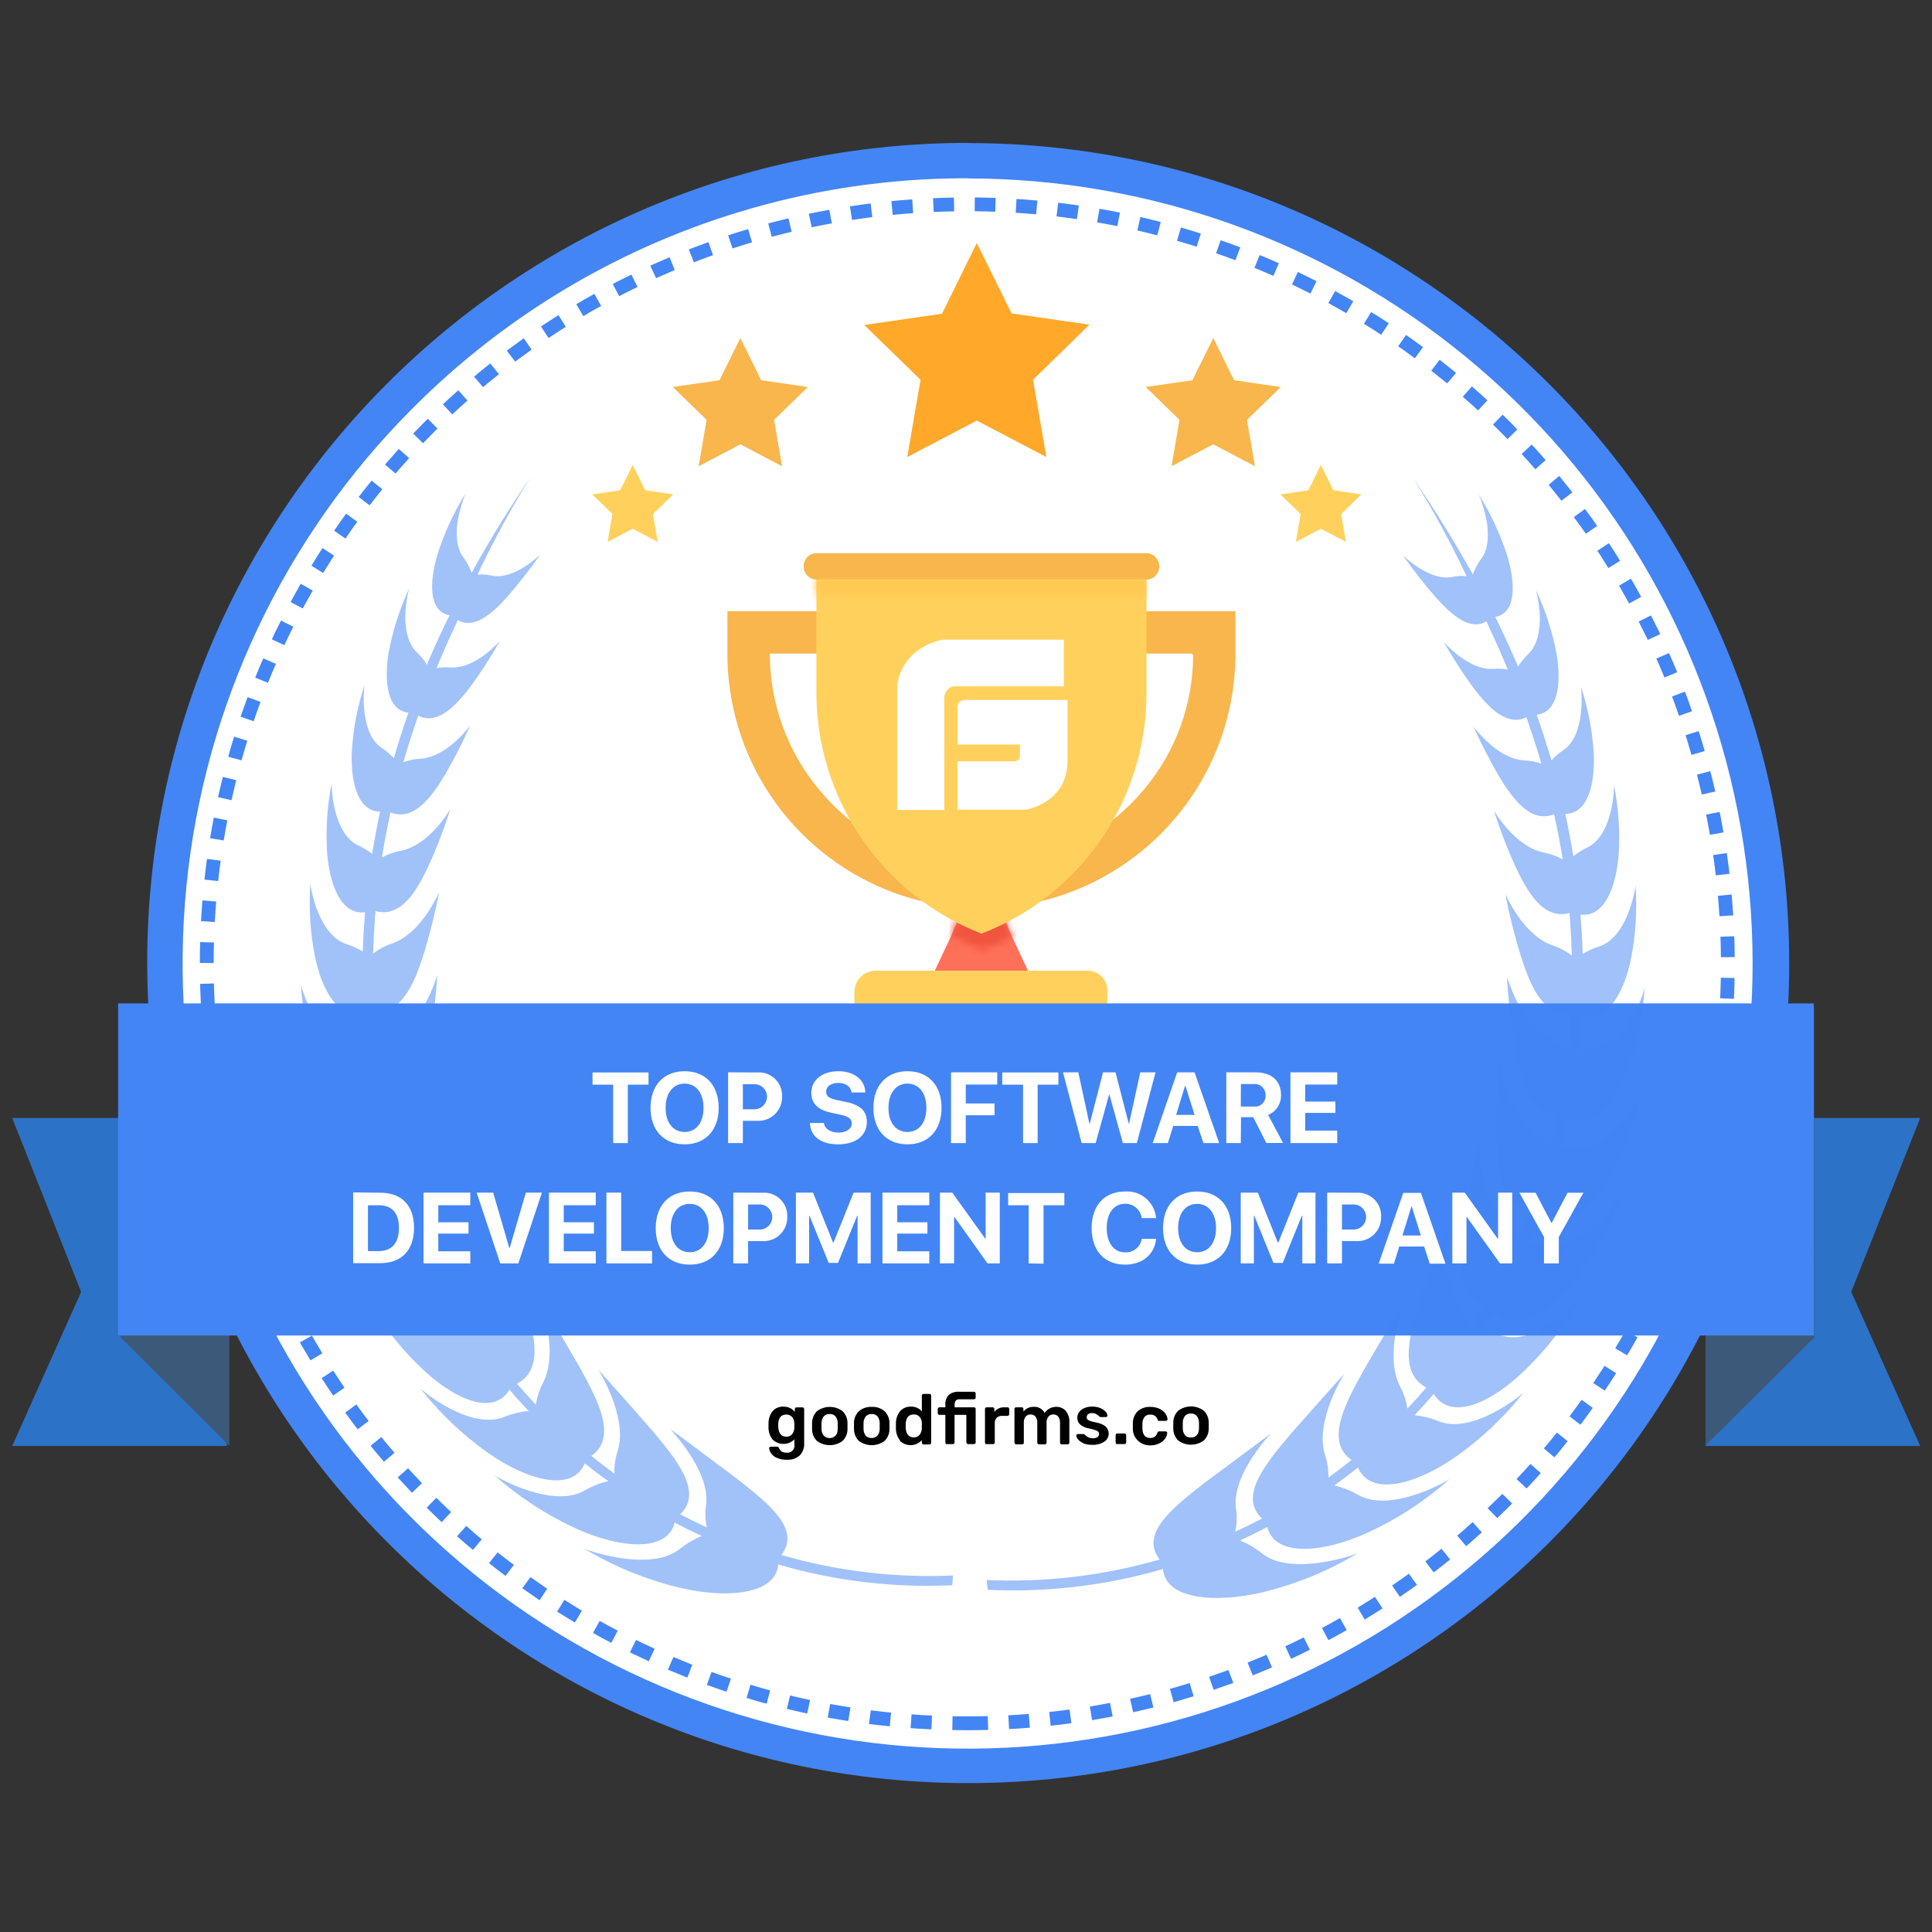 <svg width="280" height="280" viewBox="0 0 280 280" fill="none" xmlns="http://www.w3.org/2000/svg">
<rect x="0" y="0" width="280" height="280" fill="#333333" stroke="none"/>
<path d="M140.308 255.822C204.613 255.822 256.742 203.77 256.742 139.56C256.742 75.351 204.613 23.299 140.308 23.299C76.003 23.299 23.873 75.351 23.873 139.56C23.873 203.77 76.003 255.822 140.308 255.822Z" fill="white"/>
<path d="M140.308 25.862C166.627 25.879 192.126 35.022 212.461 51.734C232.796 68.445 246.708 91.691 251.828 117.511C256.948 143.33 252.959 170.127 240.54 193.335C228.121 216.543 208.04 234.726 183.72 244.788C159.399 254.849 132.343 256.166 107.16 248.514C81.977 240.862 60.226 224.715 45.613 202.822C30.999 180.93 24.427 154.648 27.016 128.453C29.605 102.258 41.195 77.771 59.811 59.164C70.366 48.564 82.917 40.162 96.737 34.441C110.558 28.721 125.376 25.797 140.333 25.836M140.333 20.709C74.61 20.709 21.335 73.905 21.335 139.491C21.335 205.078 74.584 258.419 140.308 258.419C206.031 258.419 259.305 205.223 259.305 139.637C259.305 74.05 206.031 20.735 140.308 20.735L140.333 20.709Z" fill="#4385F4"/>
<path d="M140.188 249.754C201.067 249.754 250.411 200.472 250.411 139.679C250.411 78.887 201.067 29.613 140.188 29.613C79.309 29.613 29.965 78.895 29.965 139.679C29.965 200.463 79.318 249.754 140.188 249.754Z" stroke="#4385F4" stroke-width="2" stroke-miterlimit="10" stroke-dasharray="3 3"/>
<path d="M148.98 140.679H135.48L137.787 135.774L139.778 131.177H144.691L146.682 135.774L148.98 140.679Z" fill="#FF7058"/>
<path d="M157.567 140.679H126.893C126.082 140.682 125.304 141.004 124.729 141.577C124.155 142.15 123.83 142.927 123.825 143.739V153.694H160.489V143.739C160.517 143.342 160.461 142.943 160.326 142.568C160.191 142.194 159.979 141.852 159.704 141.564C159.429 141.276 159.097 141.049 158.729 140.896C158.361 140.744 157.965 140.67 157.567 140.679Z" fill="#FFD15C"/>
<mask id="mask0_113_200" style="mask-type:luminance" maskUnits="userSpaceOnUse" x="137" y="131" width="10" height="7">
<path d="M146.682 135.775C145.485 136.408 144.255 136.978 142.999 137.484L142.23 137.638L141.47 137.33C140.213 136.826 138.983 136.256 137.787 135.621L139.778 131.023H144.529L146.682 135.775Z" fill="white"/>
</mask>
<g mask="url(#mask0_113_200)">
<path d="M150.954 126.751H133.515V141.885H150.954V126.751Z" fill="#F1543F"/>
</g>
<path d="M166.163 80.169H118.314C117.827 80.176 117.361 80.372 117.017 80.717C116.672 81.062 116.475 81.527 116.469 82.015C116.457 82.267 116.496 82.519 116.583 82.757C116.67 82.994 116.803 83.211 116.975 83.397C117.147 83.582 117.353 83.731 117.583 83.836C117.813 83.94 118.062 83.998 118.314 84.006H166.163C166.649 83.997 167.112 83.799 167.455 83.455C167.798 83.111 167.993 82.646 168 82.16C168.011 81.908 167.973 81.657 167.886 81.42C167.8 81.183 167.668 80.966 167.497 80.781C167.326 80.596 167.12 80.447 166.891 80.341C166.662 80.236 166.415 80.178 166.163 80.169ZM105.421 88.595V94.876C105.446 102.168 107.63 109.289 111.698 115.34C115.766 121.392 121.535 126.103 128.277 128.878C137.218 132.559 147.251 132.559 156.192 128.878C162.934 126.103 168.703 121.392 172.771 115.34C176.838 109.289 179.023 102.168 179.048 94.876V88.595H105.421ZM172.922 94.876C172.923 101.989 170.425 108.876 165.864 114.334C162.981 117.81 159.372 120.612 155.291 122.543C151.209 124.474 146.754 125.487 142.239 125.511C137.719 125.521 133.254 124.523 129.168 122.589C125.083 120.656 121.48 117.836 118.622 114.334C114.098 108.855 111.605 101.981 111.564 94.876V94.722H172.768V94.876H172.922Z" fill="#F8B64C"/>
<path d="M166.163 84.006V100.541C166.151 108.075 163.859 115.429 159.588 121.635C155.318 127.841 149.27 132.61 142.239 135.313C135.201 132.576 129.153 127.779 124.885 121.549C120.617 115.32 118.327 107.948 118.314 100.396V84.006H166.163Z" fill="#FFD15C"/>
<mask id="mask1_113_200" style="mask-type:luminance" maskUnits="userSpaceOnUse" x="118" y="84" width="49" height="3">
<path d="M166.009 84.006H118.306V86.305H166.009V84.006Z" fill="white"/>
</mask>
<g mask="url(#mask1_113_200)">
<path d="M170.281 79.733H114.034V90.578H170.281V79.733Z" fill="#FFC952"/>
</g>
<path d="M140.128 101.439C140.128 101.439 138.753 101.302 138.753 102.515V107.907H147.818V109.523C147.824 109.634 147.805 109.746 147.763 109.85C147.722 109.954 147.658 110.047 147.577 110.124C147.496 110.202 147.399 110.26 147.293 110.296C147.187 110.333 147.075 110.346 146.964 110.334H138.761V117.342H148.673C148.673 117.342 154.654 116.427 154.713 110.334V101.439H140.128ZM154.175 92.705H136.54C130.157 94.218 130.02 99.541 130.02 99.541V117.384H136.856V101.148C136.853 100.762 136.98 100.387 137.217 100.083C137.455 99.779 137.788 99.564 138.163 99.473H154.184L154.175 92.705Z" fill="white"/>
<path opacity="0.5" d="M84.709 224.443L84.615 224.383C84.615 224.383 84.649 224.408 84.709 224.443ZM71.576 213.769L71.508 213.701C71.508 213.701 71.534 213.735 71.576 213.769ZM43.619 142.679V142.628C43.619 142.628 43.619 142.654 43.619 142.688V142.679ZM44.978 127.947C44.978 127.887 44.978 127.853 44.978 127.862C44.978 127.87 44.969 127.904 44.978 127.956V127.947ZM48.079 113.42C48.079 113.42 48.079 113.42 48.079 113.42Z" fill="#4385F4"/>
<g opacity="0.5">
<path d="M138.12 228.331C129.722 228.708 121.32 227.703 113.247 225.357C116.135 221.614 111.368 217.888 106.796 214.299L97.218 207.146C97.107 207.232 102.857 212.957 102.345 217.948C102.158 219.083 102.19 220.243 102.439 221.366C101.131 220.759 99.876 220.135 98.577 219.469C101.935 216.247 98.132 211.633 94.475 207.257C90.613 202.839 86.717 198.507 86.709 198.498C86.7 198.49 90.981 205.232 89.562 210.146C89.181 211.244 89.001 212.402 89.033 213.564C87.896 212.709 86.785 211.906 85.709 211C89.486 208.334 86.734 203.07 84 198.131C81.129 193.115 78.164 188.244 78.164 188.235C78.164 188.227 81.052 195.559 78.779 200.25C78.213 201.286 77.834 202.415 77.66 203.583C76.72 202.58 75.809 201.563 74.926 200.532C78.967 198.456 77.395 192.841 75.678 187.492C73.772 182.065 71.722 176.981 71.739 176.904C71.756 176.827 73.268 184.526 70.226 188.868C69.487 189.811 68.91 190.871 68.517 192.004C67.788 190.864 67.088 189.725 66.416 188.586C70.688 187.082 70.167 181.305 69.406 175.836C68.475 170.247 67.33 164.983 67.33 164.923C67.33 164.863 67.578 172.614 63.861 176.425C62.991 177.256 62.259 178.219 61.691 179.279C61.357 178.502 61.024 177.724 60.708 176.938C60.469 176.331 60.23 175.725 60.007 175.109C64.339 174.306 64.724 168.828 64.843 163.633C64.843 158.326 64.536 153.31 64.51 153.258C64.485 153.207 63.656 160.377 59.563 163.513C58.61 164.178 57.771 164.991 57.077 165.923C56.649 164.282 56.222 162.641 55.932 160.984C60.204 160.864 61.392 155.856 62.237 150.994C63.083 146.132 63.391 141.346 63.348 141.346C63.305 141.346 61.639 147.815 57.367 150.139C56.354 150.647 55.43 151.317 54.633 152.122C54.428 150.253 54.277 148.382 54.18 146.508C58.298 147.003 60.05 142.491 61.46 138.107C62.337 135.212 63.068 132.275 63.647 129.305C63.596 129.305 61.246 135.099 56.948 136.689C55.915 137.027 54.944 137.536 54.078 138.193C54.129 136.526 54.214 134.86 54.334 133.211C54.334 132.818 54.402 132.425 54.428 132.04C58.145 133.074 60.46 129.066 62.237 125.204C64.015 121.341 65.271 117.248 65.271 117.239C65.271 117.231 62.391 122.367 58.187 123.281C57.198 123.451 56.243 123.78 55.359 124.255C55.701 122.076 56.12 119.905 56.598 117.743C59.862 119.068 62.443 115.693 64.476 112.317C65.833 109.977 67.065 107.567 68.167 105.096C68.167 105.096 64.937 109.668 60.964 109.959C60.109 109.993 59.265 110.161 58.461 110.454C59.11 108.21 59.828 105.965 60.614 103.72C63.382 105.13 66.048 102.344 68.236 99.448C69.767 97.337 71.176 95.14 72.457 92.868C72.457 92.868 68.97 96.969 65.296 96.73C64.617 96.672 63.934 96.704 63.263 96.824C64.168 94.648 65.134 92.466 66.159 90.278L66.339 89.851C68.637 91.269 71.294 88.996 73.576 86.433C75.26 84.488 76.843 82.457 78.318 80.348C78.318 80.348 74.558 84.091 71.269 83.433C70.596 83.269 69.9 83.217 69.21 83.279C71.494 78.419 74.062 73.697 76.9 69.137C73.695 73.837 70.85 78.451 68.355 83.023C68.06 82.196 67.642 81.419 67.116 80.716C66.065 79.297 66.04 77.007 66.416 75.05C66.652 73.832 67.01 72.642 67.484 71.495C65.787 74.231 64.429 77.164 63.442 80.229C62.135 84.553 62.178 88.646 65.151 89.159C63.963 91.552 62.878 93.953 61.87 96.337C61.456 95.671 60.959 95.059 60.392 94.517C59.033 93.226 58.683 90.936 58.743 88.945C58.797 87.704 58.986 86.472 59.307 85.271C57.932 88.209 56.936 91.31 56.342 94.5C55.607 98.875 56.154 102.96 59.187 103.293C58.418 105.492 57.715 107.691 57.077 109.89C56.567 109.334 55.994 108.841 55.368 108.42C52.07 106.31 52.719 99.73 52.839 99.234C51.8 102.384 51.177 105.656 50.984 108.967C50.805 113.479 51.899 117.59 55.069 117.624C55.069 117.624 55.069 117.624 55.069 117.675C54.641 119.686 54.266 121.711 53.941 123.751C53.331 123.275 52.669 122.87 51.967 122.546C48.216 120.837 48.02 114.001 48.079 113.462C47.401 116.853 47.18 120.319 47.421 123.768C47.831 128.485 49.54 132.647 52.898 132.202C52.745 134.1 52.636 135.997 52.574 137.894C51.857 137.458 51.091 137.108 50.292 136.851C46.217 135.595 45.038 128.853 44.978 128.007C44.73 131.614 44.966 135.238 45.678 138.782C46.687 143.653 49.25 147.943 52.676 146.866C52.767 148.61 52.91 150.353 53.103 152.096C52.257 151.694 51.36 151.407 50.438 151.242C45.918 150.498 43.739 143.354 43.602 142.696C43.838 146.563 44.606 150.379 45.883 154.036C47.678 159.104 51.061 163.351 54.556 161.488C54.889 163.077 55.257 164.667 55.675 166.248C54.673 165.919 53.628 165.735 52.574 165.701C47.635 165.564 44.269 158.061 44.157 157.6C44.971 161.671 46.357 165.607 48.276 169.29C51.002 174.477 55.316 178.545 58.717 175.784C59.247 177.186 59.816 178.573 60.426 179.946C59.284 179.718 58.115 179.663 56.957 179.784C51.702 180.365 46.917 172.725 46.866 172.443C48.35 176.639 50.446 180.593 53.086 184.176C56.846 189.303 62.152 192.986 65.228 189.389C65.912 190.528 66.624 191.668 67.364 192.807C66.196 192.74 65.024 192.847 63.886 193.123C58.649 194.456 52.514 187.252 52.616 187.141C54.758 191.157 57.511 194.815 60.776 197.986C65.407 202.557 71.363 205.446 73.841 201.404C74.695 202.446 75.661 203.48 76.618 204.489C75.445 204.59 74.293 204.864 73.2 205.301C68.355 207.369 61.52 201.848 60.87 201.164C63.73 204.82 67.116 208.031 70.918 210.693C76.498 214.555 82.949 216.333 84.76 212.086C85.86 212.986 86.999 213.84 88.178 214.649C86.98 214.928 85.829 215.38 84.76 215.991C80.283 218.657 72.371 214.325 71.568 213.735C75.119 216.898 79.118 219.518 83.436 221.511C89.802 224.408 96.714 225.041 97.782 220.657C99.064 221.34 100.345 221.981 101.713 222.597C100.573 223.064 99.505 223.691 98.543 224.459C94.484 227.801 85.726 224.904 84.701 224.459C88.915 226.992 93.486 228.876 98.261 230.048C105.258 231.757 112.436 231.125 112.786 226.733C120.965 229.13 129.487 230.146 138.001 229.741L138.12 228.331Z" fill="#4385F4"/>
</g>
<path d="M173.451 208.001C173.667 207.713 173.779 207.36 173.767 207.001C173.767 206.933 173.767 206.804 173.767 206.608C173.767 206.411 173.767 206.275 173.767 206.206C173.779 205.845 173.664 205.492 173.443 205.206C173.337 205.087 173.204 204.994 173.056 204.934C172.908 204.875 172.748 204.851 172.588 204.865C172.429 204.852 172.269 204.877 172.121 204.936C171.973 204.995 171.841 205.088 171.734 205.206C171.516 205.493 171.404 205.846 171.418 206.206V206.608V207.001C171.405 207.362 171.52 207.716 171.742 208.001C171.851 208.117 171.984 208.207 172.132 208.265C172.28 208.322 172.439 208.346 172.597 208.334C172.755 208.347 172.914 208.323 173.062 208.266C173.21 208.208 173.343 208.117 173.451 208.001ZM170.751 208.761C170.526 208.537 170.347 208.271 170.225 207.978C170.104 207.684 170.041 207.37 170.042 207.052V206.155C170.042 205.837 170.105 205.521 170.228 205.228C170.351 204.934 170.532 204.668 170.76 204.446C171.294 204.047 171.943 203.832 172.61 203.832C173.276 203.832 173.925 204.047 174.46 204.446C174.687 204.668 174.868 204.934 174.991 205.228C175.115 205.521 175.178 205.837 175.177 206.155C175.177 206.232 175.177 206.386 175.177 206.608C175.177 206.83 175.177 206.975 175.177 207.052C175.18 207.37 175.118 207.685 174.997 207.979C174.875 208.273 174.695 208.539 174.468 208.761C173.931 209.16 173.279 209.376 172.61 209.376C171.94 209.376 171.289 209.16 170.751 208.761ZM164.89 208.761C164.662 208.539 164.483 208.273 164.361 207.979C164.239 207.686 164.178 207.37 164.181 207.052V206.642V206.232C164.179 205.914 164.241 205.599 164.363 205.306C164.484 205.012 164.664 204.746 164.89 204.523C165.388 204.091 166.034 203.867 166.693 203.899C167.164 203.885 167.632 203.982 168.06 204.181C168.399 204.338 168.694 204.579 168.914 204.882C169.08 205.116 169.18 205.39 169.205 205.676C169.208 205.71 169.204 205.743 169.192 205.774C169.18 205.805 169.161 205.833 169.136 205.856C169.087 205.9 169.023 205.924 168.957 205.924H168.051C167.996 205.941 167.936 205.941 167.88 205.924C167.835 205.875 167.8 205.817 167.778 205.753C167.702 205.53 167.562 205.334 167.376 205.189C167.186 205.067 166.962 205.007 166.735 205.018C166.577 205.001 166.417 205.021 166.269 205.077C166.12 205.134 165.987 205.225 165.881 205.343C165.662 205.633 165.551 205.989 165.565 206.351V207.069C165.61 207.958 165.986 208.402 166.693 208.402C166.921 208.411 167.147 208.351 167.342 208.231C167.527 208.084 167.664 207.884 167.735 207.659C167.756 207.597 167.791 207.542 167.838 207.497C167.886 207.458 167.947 207.44 168.009 207.445H168.914C168.98 207.446 169.044 207.47 169.094 207.514C169.118 207.536 169.137 207.564 169.149 207.595C169.161 207.626 169.165 207.66 169.162 207.693C169.136 207.97 169.039 208.235 168.88 208.462C168.664 208.773 168.369 209.021 168.026 209.18C167.595 209.39 167.12 209.493 166.641 209.479C165.996 209.472 165.376 209.222 164.907 208.778L164.89 208.761ZM161.754 209.214C161.732 209.192 161.714 209.165 161.703 209.136C161.691 209.106 161.685 209.075 161.686 209.043V208.001C161.683 207.968 161.688 207.934 161.699 207.903C161.711 207.872 161.729 207.843 161.753 207.82C161.776 207.796 161.804 207.778 161.836 207.767C161.867 207.755 161.9 207.75 161.933 207.753H162.967C162.999 207.752 163.03 207.758 163.06 207.77C163.089 207.782 163.116 207.799 163.138 207.821C163.162 207.844 163.182 207.872 163.195 207.903C163.208 207.934 163.215 207.967 163.215 208.001V209.035C163.216 209.066 163.21 209.098 163.198 209.127C163.186 209.156 163.169 209.183 163.147 209.206C163.125 209.231 163.097 209.252 163.066 209.265C163.035 209.278 163.001 209.284 162.967 209.283H161.933C161.898 209.29 161.861 209.289 161.825 209.28C161.79 209.271 161.757 209.254 161.728 209.231L161.754 209.214ZM157.012 209.154C156.714 209.034 156.448 208.847 156.234 208.607C156.095 208.46 156.008 208.271 155.987 208.069C155.984 208.039 155.988 208.009 155.998 207.981C156.009 207.953 156.025 207.928 156.046 207.907C156.09 207.865 156.148 207.841 156.209 207.838H157.063C157.092 207.84 157.121 207.849 157.146 207.864C157.171 207.879 157.193 207.899 157.208 207.924L157.439 208.12C157.697 208.338 158.025 208.454 158.362 208.445C158.594 208.455 158.824 208.402 159.028 208.291C159.108 208.244 159.174 208.177 159.219 208.095C159.264 208.014 159.287 207.923 159.285 207.83C159.289 207.708 159.246 207.588 159.165 207.497C159.045 207.388 158.902 207.309 158.746 207.266C158.447 207.165 158.142 207.082 157.832 207.018C157.362 206.949 156.919 206.754 156.55 206.454C156.411 206.329 156.301 206.174 156.229 206.001C156.156 205.828 156.123 205.641 156.132 205.454C156.135 205.176 156.221 204.905 156.38 204.677C156.567 204.418 156.821 204.214 157.114 204.087C157.48 203.924 157.877 203.846 158.276 203.856C158.686 203.845 159.093 203.917 159.473 204.07C159.764 204.189 160.027 204.369 160.242 204.6C160.388 204.747 160.478 204.94 160.498 205.147C160.499 205.175 160.495 205.203 160.484 205.23C160.474 205.256 160.458 205.28 160.438 205.3C160.418 205.323 160.392 205.34 160.364 205.352C160.336 205.364 160.306 205.37 160.276 205.369H159.507C159.474 205.371 159.441 205.365 159.412 205.352C159.382 205.339 159.356 205.318 159.336 205.292C159.255 205.231 159.178 205.166 159.105 205.095C158.996 205.008 158.875 204.936 158.746 204.882C158.598 204.819 158.437 204.79 158.276 204.796C158.069 204.778 157.863 204.836 157.695 204.959C157.63 205.01 157.577 205.077 157.541 205.152C157.506 205.228 157.488 205.311 157.49 205.394C157.485 205.505 157.518 205.614 157.584 205.702C157.697 205.807 157.831 205.886 157.977 205.933C158.256 206.025 158.542 206.097 158.832 206.146C160.062 206.386 160.677 206.924 160.677 207.761C160.679 207.995 160.623 208.226 160.512 208.432C160.402 208.638 160.241 208.813 160.045 208.941C159.519 209.27 158.904 209.428 158.285 209.394C157.841 209.411 157.399 209.335 156.986 209.171L157.012 209.154ZM147.092 209.214C147.07 209.192 147.052 209.165 147.041 209.136C147.029 209.106 147.023 209.075 147.023 209.043V204.198C147.024 204.132 147.048 204.068 147.092 204.019C147.142 203.977 147.206 203.956 147.271 203.959H148.074C148.107 203.956 148.139 203.96 148.17 203.97C148.201 203.98 148.23 203.997 148.254 204.019C148.277 204.042 148.295 204.07 148.307 204.101C148.319 204.132 148.324 204.165 148.322 204.198V204.583C148.498 204.358 148.724 204.178 148.982 204.058C149.241 203.937 149.524 203.88 149.809 203.89C150.134 203.863 150.46 203.935 150.744 204.097C151.028 204.258 151.256 204.502 151.398 204.796C151.57 204.519 151.812 204.292 152.099 204.138C152.396 203.971 152.732 203.885 153.073 203.89C153.33 203.882 153.585 203.929 153.823 204.028C154.06 204.127 154.273 204.275 154.449 204.463C154.829 204.932 155.018 205.527 154.978 206.129V209.077C154.979 209.109 154.973 209.14 154.961 209.17C154.949 209.199 154.932 209.226 154.91 209.248C154.888 209.274 154.86 209.294 154.829 209.308C154.798 209.321 154.764 209.327 154.731 209.325H153.876C153.843 209.325 153.809 209.318 153.778 209.305C153.748 209.292 153.72 209.273 153.697 209.248C153.675 209.226 153.657 209.199 153.645 209.17C153.634 209.14 153.628 209.109 153.628 209.077V206.215C153.657 205.881 153.56 205.548 153.355 205.283C153.265 205.186 153.155 205.11 153.032 205.06C152.91 205.01 152.778 204.987 152.646 204.993C152.518 204.992 152.391 205.017 152.274 205.067C152.156 205.117 152.05 205.191 151.962 205.283C151.752 205.546 151.651 205.88 151.68 206.215V209.077C151.681 209.109 151.675 209.14 151.663 209.17C151.651 209.199 151.634 209.226 151.612 209.248C151.59 209.274 151.562 209.294 151.531 209.308C151.5 209.321 151.466 209.327 151.432 209.325H150.578C150.514 209.321 150.453 209.294 150.407 209.248C150.362 209.203 150.334 209.142 150.33 209.077V206.215C150.362 205.881 150.264 205.547 150.057 205.283C149.965 205.189 149.855 205.114 149.732 205.064C149.61 205.014 149.479 204.99 149.348 204.993C149.22 204.992 149.093 205.018 148.976 205.068C148.858 205.118 148.752 205.191 148.664 205.283C148.454 205.546 148.353 205.88 148.382 206.215V209.077C148.384 209.109 148.38 209.14 148.37 209.169C148.359 209.198 148.343 209.225 148.322 209.248C148.299 209.273 148.271 209.292 148.24 209.305C148.21 209.318 148.176 209.325 148.143 209.325H147.288C147.246 209.33 147.204 209.324 147.165 209.307C147.126 209.291 147.092 209.265 147.066 209.231L147.092 209.214ZM142.82 209.214C142.798 209.192 142.78 209.165 142.768 209.136C142.757 209.106 142.751 209.075 142.751 209.043V204.215C142.75 204.146 142.775 204.079 142.82 204.027C142.843 204.004 142.871 203.986 142.902 203.974C142.933 203.962 142.966 203.957 142.999 203.959H143.853C143.888 203.956 143.922 203.961 143.955 203.973C143.987 203.985 144.017 204.003 144.041 204.027C144.086 204.079 144.111 204.146 144.11 204.215V204.634C144.281 204.407 144.505 204.227 144.764 204.109C145.022 203.991 145.305 203.94 145.588 203.959H146.015C146.048 203.956 146.08 203.96 146.111 203.97C146.142 203.98 146.17 203.997 146.195 204.019C146.218 204.042 146.236 204.07 146.248 204.101C146.259 204.132 146.265 204.165 146.263 204.198V204.95C146.266 204.982 146.261 205.014 146.249 205.044C146.237 205.073 146.219 205.1 146.195 205.121C146.173 205.147 146.145 205.167 146.114 205.18C146.083 205.193 146.049 205.2 146.015 205.198H145.212C145.073 205.19 144.935 205.21 144.804 205.257C144.673 205.304 144.554 205.377 144.452 205.471C144.355 205.572 144.28 205.691 144.232 205.822C144.183 205.953 144.162 206.092 144.17 206.232V209.043C144.172 209.075 144.168 209.107 144.156 209.137C144.144 209.167 144.125 209.193 144.101 209.214C144.08 209.238 144.053 209.258 144.024 209.271C143.995 209.284 143.963 209.291 143.93 209.291H142.948C142.882 209.296 142.818 209.274 142.768 209.231L142.82 209.214ZM137.078 209.214C137.056 209.192 137.038 209.165 137.027 209.136C137.015 209.106 137.009 209.075 137.009 209.043V205.053H136.155C136.122 205.055 136.088 205.05 136.057 205.039C136.026 205.027 135.998 205.009 135.974 204.986C135.951 204.962 135.932 204.934 135.921 204.903C135.909 204.871 135.905 204.838 135.907 204.805V204.198C135.908 204.135 135.932 204.074 135.976 204.027C135.999 204.004 136.027 203.986 136.058 203.974C136.089 203.962 136.122 203.957 136.155 203.959H137.009V203.549C136.99 203.294 137.025 203.038 137.112 202.798C137.199 202.558 137.336 202.339 137.514 202.156C137.943 201.819 138.483 201.658 139.026 201.703H141.153C141.186 201.7 141.218 201.704 141.249 201.714C141.28 201.724 141.309 201.741 141.333 201.763C141.377 201.812 141.401 201.876 141.401 201.942V202.549C141.401 202.582 141.394 202.616 141.381 202.646C141.368 202.677 141.349 202.705 141.324 202.728C141.302 202.75 141.275 202.768 141.246 202.779C141.216 202.791 141.185 202.797 141.153 202.797H139.077C138.975 202.787 138.871 202.799 138.774 202.833C138.676 202.867 138.588 202.922 138.513 202.993C138.394 203.172 138.337 203.385 138.351 203.6V203.959H141.153C141.186 203.956 141.218 203.96 141.249 203.97C141.28 203.98 141.309 203.997 141.333 204.019C141.377 204.068 141.401 204.132 141.401 204.198V209.043C141.402 209.075 141.396 209.106 141.384 209.136C141.372 209.165 141.355 209.192 141.333 209.214C141.311 209.24 141.283 209.26 141.252 209.273C141.221 209.287 141.187 209.293 141.153 209.291H140.299C140.235 209.287 140.174 209.26 140.128 209.214C140.083 209.168 140.055 209.108 140.051 209.043V205.053H138.342V209.043C138.345 209.075 138.34 209.107 138.328 209.137C138.317 209.167 138.298 209.193 138.274 209.214C138.252 209.24 138.224 209.26 138.193 209.273C138.162 209.287 138.128 209.293 138.095 209.291H137.24C137.202 209.298 137.163 209.297 137.126 209.286C137.089 209.276 137.055 209.257 137.027 209.231L137.078 209.214ZM133.293 207.924C133.488 207.655 133.595 207.333 133.6 207.001C133.6 206.915 133.6 206.787 133.6 206.608C133.6 206.428 133.6 206.292 133.6 206.206C133.594 205.894 133.482 205.593 133.284 205.352C133.178 205.231 133.046 205.136 132.898 205.074C132.75 205.012 132.59 204.984 132.43 204.993C131.703 204.993 131.31 205.446 131.259 206.351V206.967C131.31 207.821 131.703 208.317 132.43 208.317C132.594 208.326 132.759 208.295 132.909 208.226C133.06 208.158 133.191 208.054 133.293 207.924ZM130.447 208.778C130.05 208.275 129.836 207.651 129.841 207.009V206.292C129.835 205.654 130.046 205.033 130.439 204.531C130.637 204.306 130.884 204.129 131.161 204.013C131.438 203.898 131.737 203.847 132.037 203.865C132.331 203.852 132.625 203.906 132.896 204.023C133.166 204.14 133.407 204.317 133.6 204.54V202.258C133.6 202.225 133.607 202.191 133.62 202.161C133.633 202.13 133.653 202.102 133.677 202.079C133.7 202.058 133.727 202.042 133.756 202.031C133.786 202.021 133.817 202.017 133.848 202.019H134.702C134.735 202.016 134.767 202.02 134.798 202.03C134.829 202.041 134.858 202.057 134.882 202.079C134.905 202.102 134.923 202.13 134.935 202.161C134.947 202.192 134.952 202.225 134.95 202.258V209.095C134.953 209.126 134.948 209.158 134.936 209.188C134.924 209.218 134.906 209.244 134.882 209.265C134.86 209.291 134.832 209.311 134.801 209.325C134.77 209.338 134.736 209.344 134.702 209.342H133.848C133.784 209.338 133.723 209.311 133.677 209.265C133.632 209.22 133.604 209.159 133.6 209.095V208.71C133.399 208.935 133.155 209.116 132.881 209.242C132.607 209.368 132.31 209.437 132.009 209.443C131.707 209.45 131.408 209.394 131.129 209.28C130.85 209.165 130.598 208.995 130.388 208.778H130.447ZM127.175 208.069C127.391 207.782 127.502 207.429 127.491 207.069C127.491 207.001 127.491 206.873 127.491 206.676C127.491 206.48 127.491 206.343 127.491 206.275C127.501 205.915 127.39 205.563 127.175 205.275C127.068 205.156 126.936 205.063 126.788 205.004C126.639 204.944 126.48 204.92 126.32 204.933C126.161 204.921 126.002 204.946 125.854 205.005C125.706 205.065 125.573 205.157 125.466 205.275C125.251 205.563 125.14 205.915 125.15 206.275V207.069C125.138 207.429 125.25 207.782 125.466 208.069C125.575 208.185 125.708 208.275 125.856 208.332C126.003 208.39 126.162 208.414 126.32 208.402C126.49 208.414 126.66 208.383 126.815 208.313C126.97 208.243 127.105 208.136 127.209 208.001L127.175 208.069ZM124.475 208.83C124.249 208.606 124.071 208.34 123.949 208.046C123.827 207.753 123.765 207.438 123.766 207.121V206.223C123.765 205.905 123.828 205.59 123.952 205.296C124.075 205.003 124.256 204.737 124.483 204.514C125.003 204.078 125.669 203.858 126.346 203.899C127.017 203.859 127.678 204.079 128.192 204.514C128.419 204.737 128.6 205.003 128.723 205.296C128.847 205.59 128.91 205.905 128.909 206.223C128.909 206.3 128.909 206.454 128.909 206.676C128.909 206.898 128.909 207.044 128.909 207.121C128.91 207.438 128.848 207.753 128.726 208.046C128.604 208.34 128.426 208.606 128.2 208.83C127.661 209.229 127.008 209.445 126.337 209.445C125.667 209.445 125.014 209.229 124.475 208.83ZM121.1 208.069C121.317 207.782 121.425 207.428 121.407 207.069C121.415 206.938 121.415 206.807 121.407 206.676C121.415 206.542 121.415 206.408 121.407 206.275C121.421 205.915 121.309 205.561 121.091 205.275C120.985 205.155 120.853 205.062 120.704 205.003C120.556 204.943 120.396 204.919 120.237 204.933C120.078 204.921 119.918 204.945 119.77 205.004C119.622 205.064 119.489 205.156 119.382 205.275C119.161 205.56 119.047 205.914 119.058 206.275V207.069C119.045 207.43 119.16 207.784 119.382 208.069C119.611 208.293 119.917 208.418 120.237 208.418C120.556 208.418 120.863 208.293 121.091 208.069H121.1ZM118.4 208.83C118.173 208.607 117.993 208.341 117.871 208.047C117.749 207.754 117.688 207.438 117.691 207.121V206.223C117.69 205.905 117.753 205.59 117.877 205.296C118 205.003 118.181 204.737 118.408 204.514C118.943 204.115 119.591 203.9 120.258 203.9C120.925 203.9 121.574 204.115 122.108 204.514C122.336 204.737 122.516 205.003 122.64 205.296C122.763 205.59 122.826 205.905 122.826 206.223C122.826 206.3 122.826 206.454 122.826 206.676C122.826 206.898 122.826 207.044 122.826 207.121C122.826 207.438 122.764 207.753 122.642 208.046C122.521 208.34 122.342 208.606 122.117 208.83C121.579 209.229 120.927 209.444 120.258 209.444C119.589 209.444 118.937 209.229 118.4 208.83ZM114.811 207.838C115.004 207.578 115.114 207.265 115.127 206.941C115.133 206.83 115.133 206.719 115.127 206.608C115.133 206.5 115.133 206.391 115.127 206.283C115.114 205.957 115.004 205.641 114.811 205.377C114.706 205.255 114.575 205.158 114.427 205.094C114.279 205.03 114.118 205.001 113.957 205.01C113.213 205.01 112.829 205.463 112.786 206.369V206.608C112.786 207.676 113.179 208.214 113.965 208.214C114.134 208.223 114.303 208.191 114.456 208.119C114.61 208.048 114.743 207.939 114.845 207.804L114.811 207.838ZM112.513 211.257C112.187 211.103 111.909 210.864 111.709 210.564C111.575 210.367 111.495 210.137 111.479 209.898C111.477 209.866 111.483 209.834 111.494 209.805C111.506 209.776 111.524 209.749 111.547 209.727C111.594 209.686 111.656 209.665 111.718 209.667H112.632C112.69 209.663 112.747 209.678 112.795 209.71C112.846 209.755 112.882 209.814 112.897 209.881C112.973 210.057 113.09 210.213 113.239 210.334C113.444 210.476 113.691 210.542 113.94 210.522C114.105 210.554 114.275 210.544 114.436 210.494C114.597 210.444 114.742 210.355 114.86 210.235C114.978 210.115 115.064 209.967 115.11 209.805C115.157 209.643 115.163 209.473 115.127 209.308V208.607C114.705 209.027 114.133 209.262 113.538 209.262C112.943 209.262 112.371 209.027 111.949 208.607C111.565 208.102 111.363 207.482 111.376 206.847V206.565V206.292C111.37 205.657 111.574 205.038 111.957 204.531C112.154 204.304 112.4 204.126 112.678 204.01C112.955 203.894 113.255 203.844 113.555 203.865C113.886 203.857 114.214 203.927 114.512 204.07C114.776 204.198 115.006 204.386 115.187 204.617V204.224C115.186 204.189 115.192 204.154 115.205 204.121C115.219 204.089 115.239 204.06 115.264 204.036C115.287 204.012 115.316 203.994 115.346 203.983C115.377 203.971 115.41 203.966 115.443 203.967H116.298C116.331 203.966 116.364 203.971 116.395 203.983C116.426 203.994 116.454 204.012 116.477 204.036C116.522 204.088 116.547 204.155 116.546 204.224V209.163C116.568 209.484 116.523 209.807 116.414 210.11C116.305 210.413 116.135 210.69 115.913 210.923C115.652 211.15 115.348 211.322 115.019 211.431C114.691 211.539 114.344 211.582 113.999 211.556C113.498 211.576 112.999 211.474 112.547 211.257H112.513Z" fill="black"/>
<path d="M278.291 162.026H247.181V209.556H278.291L268.294 187.236L278.291 162.026ZM1.769 162.026H32.879V209.556H1.769L11.757 187.236L1.769 162.026Z" fill="#2C72C6"/>
<path d="M262.92 145.713L247.189 161.949V209.479L262.92 193.85V145.713ZM17.465 145.713L33.229 162.641V209.531L17.465 193.807V145.713Z" fill="#3D597A"/>
<path d="M17.114 193.55H262.886L262.86 145.422H17.114V193.55Z" fill="#4385F4"/>
<path opacity="0.5" d="M142.991 228.989C151.456 229.371 159.927 228.366 168.068 226.015C165.155 222.255 169.965 218.512 174.571 214.906C179.398 211.317 184.234 207.736 184.234 207.719C184.234 207.702 178.544 213.556 179.108 218.563C179.294 219.698 179.262 220.858 179.014 221.982C180.33 221.383 181.625 220.751 182.901 220.084C179.484 216.854 183.354 212.231 187.037 207.839C190.933 203.412 194.864 199.063 194.864 199.045C194.864 199.028 190.54 205.805 191.993 210.736C192.377 211.833 192.556 212.992 192.522 214.154C193.667 213.299 194.787 212.496 195.872 211.59C192.061 208.907 194.847 203.626 197.581 198.678C200.477 193.636 203.468 188.757 203.468 188.748C203.468 188.74 200.554 196.097 202.844 200.806C203.413 201.842 203.795 202.97 203.972 204.139C204.92 203.139 205.843 202.122 206.723 201.088C202.656 198.994 204.245 193.346 205.971 187.996C207.894 182.561 209.962 177.46 209.936 177.383C210.047 177.383 208.398 185.031 211.465 189.346C212.204 190.291 212.781 191.35 213.174 192.483C213.909 191.343 214.615 190.204 215.293 189.064C210.953 187.56 211.517 181.758 212.286 176.246C213.217 170.649 214.37 165.368 214.37 165.308C214.37 165.248 214.131 172.999 217.874 176.844C218.751 177.675 219.49 178.642 220.061 179.707C220.403 178.929 220.736 178.143 221.052 177.357C221.3 176.75 221.531 176.144 221.761 175.528C217.395 174.674 217.002 169.222 216.883 164.009C216.883 158.694 217.199 153.66 217.224 153.609C217.25 153.558 218.079 160.753 222.206 163.864C223.167 164.534 224.015 165.353 224.718 166.291C225.145 164.641 225.529 162.992 225.871 161.326C221.539 161.215 220.36 156.156 219.514 151.31C218.668 146.465 218.386 141.697 218.429 141.645C218.472 141.594 220.189 148.14 224.487 150.473C225.508 150.981 226.44 151.65 227.247 152.455C227.452 150.575 227.606 148.704 227.708 146.824C223.547 147.32 221.778 142.799 220.36 138.398C219.475 135.495 218.739 132.549 218.156 129.571C218.215 129.571 220.582 135.382 224.914 136.98C225.953 137.318 226.929 137.827 227.802 138.484C227.751 136.774 227.674 135.142 227.546 133.484C227.546 133.091 227.486 132.707 227.452 132.314C223.701 133.356 221.368 129.331 219.583 125.477C217.797 121.623 216.524 117.496 216.524 117.487C216.524 117.479 219.429 122.615 223.658 123.546C224.649 123.722 225.605 124.06 226.486 124.546C226.128 122.358 225.717 120.179 225.23 118.009C221.941 119.342 219.335 115.949 217.284 112.565C215.919 110.22 214.678 107.803 213.567 105.327C213.61 105.327 216.823 109.907 220.83 110.198C221.705 110.23 222.57 110.397 223.393 110.694C222.733 108.415 222.006 106.165 221.215 103.943C218.42 105.353 215.738 102.567 213.525 99.67C211.977 97.551 210.551 95.345 209.252 93.064C209.295 93.064 212.781 97.183 216.472 96.944C217.157 96.882 217.847 96.913 218.523 97.038C217.617 94.85 216.646 92.663 215.609 90.475L215.43 90.048C213.114 91.466 210.431 89.193 208.133 86.63C206.433 84.681 204.835 82.644 203.348 80.528C203.399 80.528 207.142 84.28 210.457 83.621C211.147 83.469 211.857 83.431 212.559 83.51C210.254 78.635 207.672 73.896 204.826 69.316C208.048 74.042 210.919 78.716 213.456 83.254C213.754 82.424 214.175 81.644 214.704 80.938C215.763 79.52 215.789 77.221 215.413 75.255C215.163 74.035 214.803 72.839 214.336 71.683C216.04 74.433 217.409 77.376 218.412 80.451C219.719 84.784 219.685 88.894 216.703 89.407C217.899 91.808 218.993 94.209 220.01 96.611C220.428 95.94 220.931 95.325 221.505 94.782C222.872 93.492 223.214 91.184 223.163 89.193C223.104 87.949 222.915 86.715 222.599 85.51C223.98 88.457 224.985 91.567 225.589 94.765C226.324 99.157 225.769 103.251 222.71 103.584C223.487 105.789 224.197 107.985 224.846 110.198C225.356 109.643 225.93 109.149 226.555 108.728C229.844 106.566 229.195 100.012 229.118 99.516C230.166 102.673 230.793 105.954 230.981 109.275C231.16 113.804 230.067 117.923 226.871 117.957C226.871 117.957 226.871 117.957 226.871 118.009C227.304 120.025 227.685 122.056 228.016 124.102C228.621 123.611 229.28 123.193 229.981 122.854C233.766 121.094 233.963 114.257 233.903 113.744C234.587 117.146 234.811 120.623 234.569 124.084C234.151 128.81 232.433 132.98 229.05 132.544C229.204 134.442 229.315 136.339 229.374 138.253C230.096 137.813 230.868 137.46 231.673 137.202C235.783 135.946 236.962 129.178 237.03 128.323C237.285 131.956 237.05 135.606 236.33 139.176C235.304 144.055 232.724 148.354 229.272 147.277C229.169 148.986 229.033 150.781 228.836 152.524C229.693 152.126 230.598 151.838 231.528 151.669C236.09 150.926 238.278 143.765 238.363 143.073C238.127 146.952 237.354 150.78 236.065 154.447C234.262 159.574 230.844 163.787 227.324 161.924C226.991 163.513 226.615 165.111 226.196 166.692C227.207 166.363 228.26 166.179 229.323 166.145C234.296 166.009 237.697 158.454 237.799 158.019C236.99 162.107 235.591 166.056 233.647 169.743C230.912 174.947 226.555 179.032 223.128 176.263C222.599 177.665 222.029 179.055 221.42 180.433C222.57 180.205 223.748 180.151 224.914 180.271C230.212 180.852 235.039 173.195 235.091 172.905C233.601 177.122 231.487 181.091 228.819 184.68C225.034 189.808 219.685 193.508 216.583 189.902C215.889 191.075 215.171 192.215 214.43 193.32C215.607 193.253 216.788 193.36 217.933 193.636C223.214 194.978 229.4 187.748 229.298 187.654C227.11 191.717 224.299 195.411 220.967 198.601C216.301 203.181 210.295 206.078 207.791 202.019C206.894 203.07 205.963 204.096 204.997 205.113C206.193 205.221 207.365 205.51 208.475 205.967C213.294 207.941 220.24 202.404 220.873 201.746C217.993 205.405 214.587 208.616 210.765 211.274C205.134 215.145 198.632 216.931 196.803 212.675C195.692 213.573 194.547 214.436 193.385 215.282C194.583 215.563 195.734 216.015 196.803 216.624C201.315 219.298 209.295 214.914 210.098 214.359C206.519 217.538 202.488 220.167 198.136 222.161C191.719 225.066 184.747 225.699 183.67 221.306C182.372 221.982 181.047 222.64 179.706 223.255C180.834 223.718 181.893 224.336 182.85 225.092C186.943 228.442 195.803 225.536 196.803 225.092C192.569 227.635 187.978 229.53 183.183 230.715C176.126 232.424 168.897 231.792 168.555 227.391C160.31 229.795 151.723 230.815 143.144 230.407L142.991 228.989Z" fill="#4385F4"/>
<path d="M141.564 35.22L146.605 45.423L157.875 47.055L149.715 55.037L151.646 66.24L141.564 60.95L131.49 66.24L133.412 55.037L125.252 47.098L136.522 45.466L141.564 35.22Z" fill="#FFA829"/>
<path d="M110.317 55.105L107.301 48.986L104.276 55.105L97.509 56.088L102.405 60.847L101.251 67.573L107.301 64.394L113.341 67.573L112.188 60.847L117.084 56.088L110.317 55.105Z" fill="#F8B64C"/>
<path d="M185.619 56.088L178.851 55.105L175.835 48.986L172.811 55.105L166.052 56.088L170.939 60.847L169.786 67.573L175.835 64.394L181.876 67.573L180.723 60.847L185.619 56.088Z" fill="#F8B64C"/>
<path d="M93.51 71.059L91.698 67.385L89.887 71.059L85.829 71.649L88.759 74.503L88.067 78.537L91.698 76.639L95.321 78.537L94.629 74.503L97.569 71.649L93.51 71.059Z" fill="#FFD15C"/>
<path d="M197.299 71.649L193.24 71.059L191.429 67.385L189.617 71.059L185.559 71.649L188.498 74.503L187.806 78.537L191.429 76.639L195.06 78.537L194.368 74.503L197.299 71.649Z" fill="#FFD15C"/>
<path d="M88.862 165.666V157.198H85.871V155.429H93.988V157.198H90.989V165.666H88.862Z" fill="white"/>
<path d="M104.156 160.556C104.156 163.803 102.242 165.845 99.218 165.845C96.193 165.845 94.279 163.803 94.279 160.556C94.279 157.308 96.184 155.249 99.218 155.249C102.251 155.249 104.156 157.291 104.156 160.556ZM96.466 160.556C96.466 162.692 97.534 164.051 99.218 164.051C100.901 164.051 101.96 162.692 101.96 160.556C101.96 158.419 100.892 157.044 99.218 157.044C97.543 157.044 96.466 158.436 96.466 160.556Z" fill="white"/>
<path d="M109.796 155.428C110.265 155.399 110.736 155.469 111.176 155.634C111.617 155.799 112.018 156.055 112.353 156.386C112.688 156.717 112.949 157.115 113.119 157.553C113.289 157.992 113.365 158.462 113.341 158.932C113.354 159.408 113.268 159.882 113.087 160.322C112.906 160.763 112.636 161.161 112.292 161.491C111.949 161.821 111.54 162.075 111.092 162.238C110.645 162.401 110.168 162.468 109.693 162.436H107.659V165.666H105.523V155.411L109.796 155.428ZM107.659 160.761H109.214C109.463 160.778 109.713 160.743 109.948 160.66C110.183 160.576 110.399 160.445 110.581 160.275C110.764 160.105 110.909 159.899 111.008 159.67C111.108 159.441 111.159 159.194 111.159 158.945C111.159 158.695 111.108 158.448 111.008 158.219C110.909 157.991 110.764 157.785 110.581 157.614C110.399 157.444 110.183 157.313 109.948 157.229C109.713 157.146 109.463 157.112 109.214 157.129H107.659V160.761Z" fill="white"/>
<path d="M119.408 162.752C119.51 163.607 120.391 164.145 121.518 164.145C122.646 164.145 123.441 163.598 123.441 162.846C123.441 162.094 122.954 161.812 121.732 161.539L120.399 161.248C118.511 160.846 117.579 159.881 117.579 158.385C117.579 156.497 119.211 155.249 121.493 155.249C123.774 155.249 125.372 156.48 125.406 158.334H123.407C123.33 157.479 122.552 156.941 121.501 156.941C120.45 156.941 119.733 157.445 119.733 158.206C119.733 158.966 120.237 159.188 121.442 159.462L122.689 159.718C124.731 160.163 125.628 161.043 125.628 162.598C125.628 164.589 124.022 165.845 121.476 165.845C118.929 165.845 117.451 164.675 117.383 162.752H119.408Z" fill="white"/>
<path d="M136.454 160.556C136.454 163.803 134.54 165.845 131.515 165.845C128.491 165.845 126.577 163.803 126.577 160.556C126.577 157.308 128.482 155.249 131.515 155.249C134.549 155.249 136.454 157.291 136.454 160.556ZM128.764 160.556C128.764 162.692 129.832 164.051 131.515 164.051C133.199 164.051 134.258 162.692 134.258 160.556C134.258 158.419 133.19 157.044 131.515 157.044C129.841 157.044 128.764 158.436 128.764 160.556Z" fill="white"/>
<path d="M137.83 165.666V155.411H144.528V157.18H139.966V159.923H144.135V161.632H139.966V165.666H137.83Z" fill="white"/>
<path d="M148.271 165.666V157.198H145.255V155.429H153.389V157.198H150.381V165.666H148.271Z" fill="white"/>
<path d="M158.789 165.666H156.764L154.055 155.411H156.277L157.883 162.829H157.943L159.857 155.411H161.669L163.582 162.829H163.634L165.257 155.411H167.47L164.762 165.666H162.737L160.797 158.676H160.729L158.789 165.666Z" fill="white"/>
<path d="M173.588 163.179H170.034L169.256 165.666H167.06L170.606 155.411H173.127L176.69 165.666H174.408L173.588 163.179ZM170.452 161.581H173.127L171.811 157.385H171.742L170.452 161.581Z" fill="white"/>
<path d="M179.825 165.666H177.723V155.411H181.953C184.303 155.411 185.653 156.65 185.653 158.676C185.679 159.293 185.514 159.903 185.181 160.423C184.848 160.943 184.362 161.347 183.79 161.581L185.952 165.649H183.525L181.62 161.906H179.86L179.825 165.666ZM179.825 160.368H181.705C181.929 160.395 182.157 160.372 182.371 160.3C182.586 160.229 182.782 160.111 182.945 159.955C183.109 159.799 183.235 159.609 183.316 159.398C183.397 159.187 183.431 158.961 183.414 158.735C183.423 158.512 183.385 158.289 183.301 158.081C183.218 157.874 183.091 157.687 182.929 157.532C182.767 157.378 182.574 157.26 182.363 157.186C182.152 157.112 181.928 157.083 181.705 157.103H179.842L179.825 160.368Z" fill="white"/>
<path d="M193.804 165.666H187.02V155.411H193.804V157.18H189.164V159.65H193.539V161.29H189.164V163.854H193.804V165.666Z" fill="white"/>
<path d="M55.128 172.861C58.196 172.861 60.007 174.69 60.007 177.937C60.007 181.184 58.196 183.064 55.128 183.064H51.181V172.81L55.128 172.861ZM53.326 181.321H54.872C56.786 181.321 57.82 180.159 57.82 177.945C57.82 175.732 56.76 174.672 54.872 174.672H53.326V181.321Z" fill="white"/>
<path d="M68.159 183.098H61.383V172.844H68.159V174.672H63.519V177.142H67.902V178.783H63.519V181.347H68.159V183.098Z" fill="white"/>
<path d="M72.499 183.098L69.081 172.844H71.474L73.815 180.877H73.866L76.207 172.844H78.54L75.122 183.098H72.499Z" fill="white"/>
<path d="M86.341 183.098H79.557V172.844H86.341V174.672H81.701V177.142H86.076V178.783H81.701V181.347H86.341V183.098Z" fill="white"/>
<path d="M94.501 183.098H87.888V172.844H90.024V181.304H94.501V183.098Z" fill="white"/>
<path d="M104.9 177.988C104.9 181.244 102.994 183.278 99.961 183.278C96.928 183.278 95.031 181.244 95.031 177.988C95.031 174.733 96.928 172.682 99.961 172.682C102.994 172.682 104.9 174.724 104.9 177.988ZM97.21 177.988C97.21 180.125 98.286 181.483 99.961 181.483C101.636 181.483 102.712 180.125 102.712 177.988C102.712 175.852 101.636 174.476 99.961 174.476C98.286 174.476 97.21 175.835 97.21 177.988Z" fill="white"/>
<path d="M110.547 172.861C111.017 172.831 111.488 172.901 111.928 173.066C112.369 173.232 112.77 173.488 113.105 173.819C113.44 174.149 113.701 174.547 113.871 174.986C114.041 175.425 114.117 175.894 114.093 176.364C114.106 176.841 114.02 177.316 113.838 177.757C113.657 178.198 113.386 178.597 113.041 178.927C112.697 179.257 112.287 179.511 111.838 179.673C111.39 179.835 110.912 179.902 110.436 179.868H108.42V183.098H106.275V172.844L110.547 172.861ZM108.42 178.193H109.975C110.224 178.21 110.474 178.176 110.709 178.093C110.944 178.009 111.159 177.878 111.342 177.708C111.524 177.537 111.669 177.331 111.769 177.103C111.868 176.874 111.92 176.627 111.92 176.377C111.92 176.128 111.868 175.881 111.769 175.652C111.669 175.423 111.524 175.217 111.342 175.047C111.159 174.877 110.944 174.746 110.709 174.662C110.474 174.579 110.224 174.544 109.975 174.561H108.42V178.193Z" fill="white"/>
<path d="M126.192 183.098H124.287V176.194H124.227L121.45 183.03H120.1L117.323 176.194H117.263V183.098H115.349V172.844H117.827L120.741 180.099H120.792L123.706 172.844H126.184L126.192 183.098Z" fill="white"/>
<path d="M134.677 183.098H127.893V172.844H134.677V174.672H130.037V177.142H134.412V178.783H130.037V181.347H134.677V183.098Z" fill="white"/>
<path d="M136.223 183.098V172.844H138.009L142.785 179.509H142.845V172.844H144.896V183.098H143.119L138.334 176.382H138.274V183.081L136.223 183.098Z" fill="white"/>
<path d="M149.083 183.099V174.673H146.109V172.904H154.252V174.673H151.236V183.142L149.083 183.099Z" fill="white"/>
<path d="M158.208 177.98C158.208 174.681 160.088 172.681 163.053 172.681C164.158 172.603 165.25 172.964 166.091 173.686C166.932 174.407 167.455 175.431 167.547 176.535H165.462C165.39 175.952 165.104 175.416 164.658 175.032C164.213 174.648 163.641 174.444 163.053 174.459C161.438 174.459 160.395 175.809 160.395 177.971C160.395 180.133 161.421 181.5 163.061 181.5C163.634 181.53 164.197 181.347 164.642 180.985C165.088 180.624 165.383 180.11 165.471 179.543H167.556C167.316 181.825 165.565 183.278 163.053 183.278C160.071 183.278 158.208 181.278 158.208 177.98Z" fill="white"/>
<path d="M178.433 177.988C178.433 181.244 176.519 183.278 173.494 183.278C170.469 183.278 168.555 181.244 168.555 177.988C168.555 174.733 170.461 172.682 173.494 172.682C176.527 172.682 178.433 174.724 178.433 177.988ZM170.743 177.988C170.743 180.125 171.811 181.483 173.494 181.483C175.177 181.483 176.237 180.125 176.237 177.988C176.237 175.852 175.169 174.476 173.494 174.476C171.819 174.476 170.743 175.835 170.743 177.988Z" fill="white"/>
<path d="M190.643 183.098H188.737V176.194H188.677L185.9 183.03H184.559L181.782 176.194H181.722V183.098H179.817V172.844H182.295L185.2 180.099H185.26L188.165 172.844H190.651L190.643 183.098Z" fill="white"/>
<path d="M196.615 172.861C197.085 172.831 197.555 172.901 197.996 173.066C198.437 173.232 198.838 173.488 199.172 173.819C199.507 174.149 199.768 174.547 199.939 174.986C200.109 175.425 200.185 175.894 200.161 176.364C200.174 176.841 200.087 177.316 199.906 177.757C199.725 178.198 199.453 178.597 199.109 178.927C198.764 179.257 198.355 179.511 197.906 179.673C197.457 179.835 196.98 179.902 196.504 179.868H194.488V183.098H192.343V172.844L196.615 172.861ZM194.488 178.193H196.043C196.292 178.21 196.541 178.176 196.776 178.093C197.012 178.009 197.227 177.878 197.409 177.708C197.592 177.537 197.737 177.331 197.836 177.103C197.936 176.874 197.987 176.627 197.987 176.377C197.987 176.128 197.936 175.881 197.836 175.652C197.737 175.423 197.592 175.217 197.409 175.047C197.227 174.877 197.012 174.746 196.776 174.662C196.541 174.579 196.292 174.544 196.043 174.561H194.488V178.193Z" fill="white"/>
<path d="M206.39 180.655H202.793L202.015 183.141H199.811L203.365 172.887H205.929L209.483 183.141H207.21L206.39 180.655ZM203.254 179.057H205.92L204.604 174.861H204.553L203.254 179.057Z" fill="white"/>
<path d="M210.483 183.098V172.844H212.277L217.053 179.509H217.113V172.844H219.164V183.098H217.387L212.602 176.399H212.533V183.098H210.483Z" fill="white"/>
<path d="M223.769 183.099V179.279L220.206 172.861H222.547L224.837 177.228H224.889L227.178 172.861H229.477L225.914 179.279V183.099H223.769Z" fill="white"/>
</svg>
